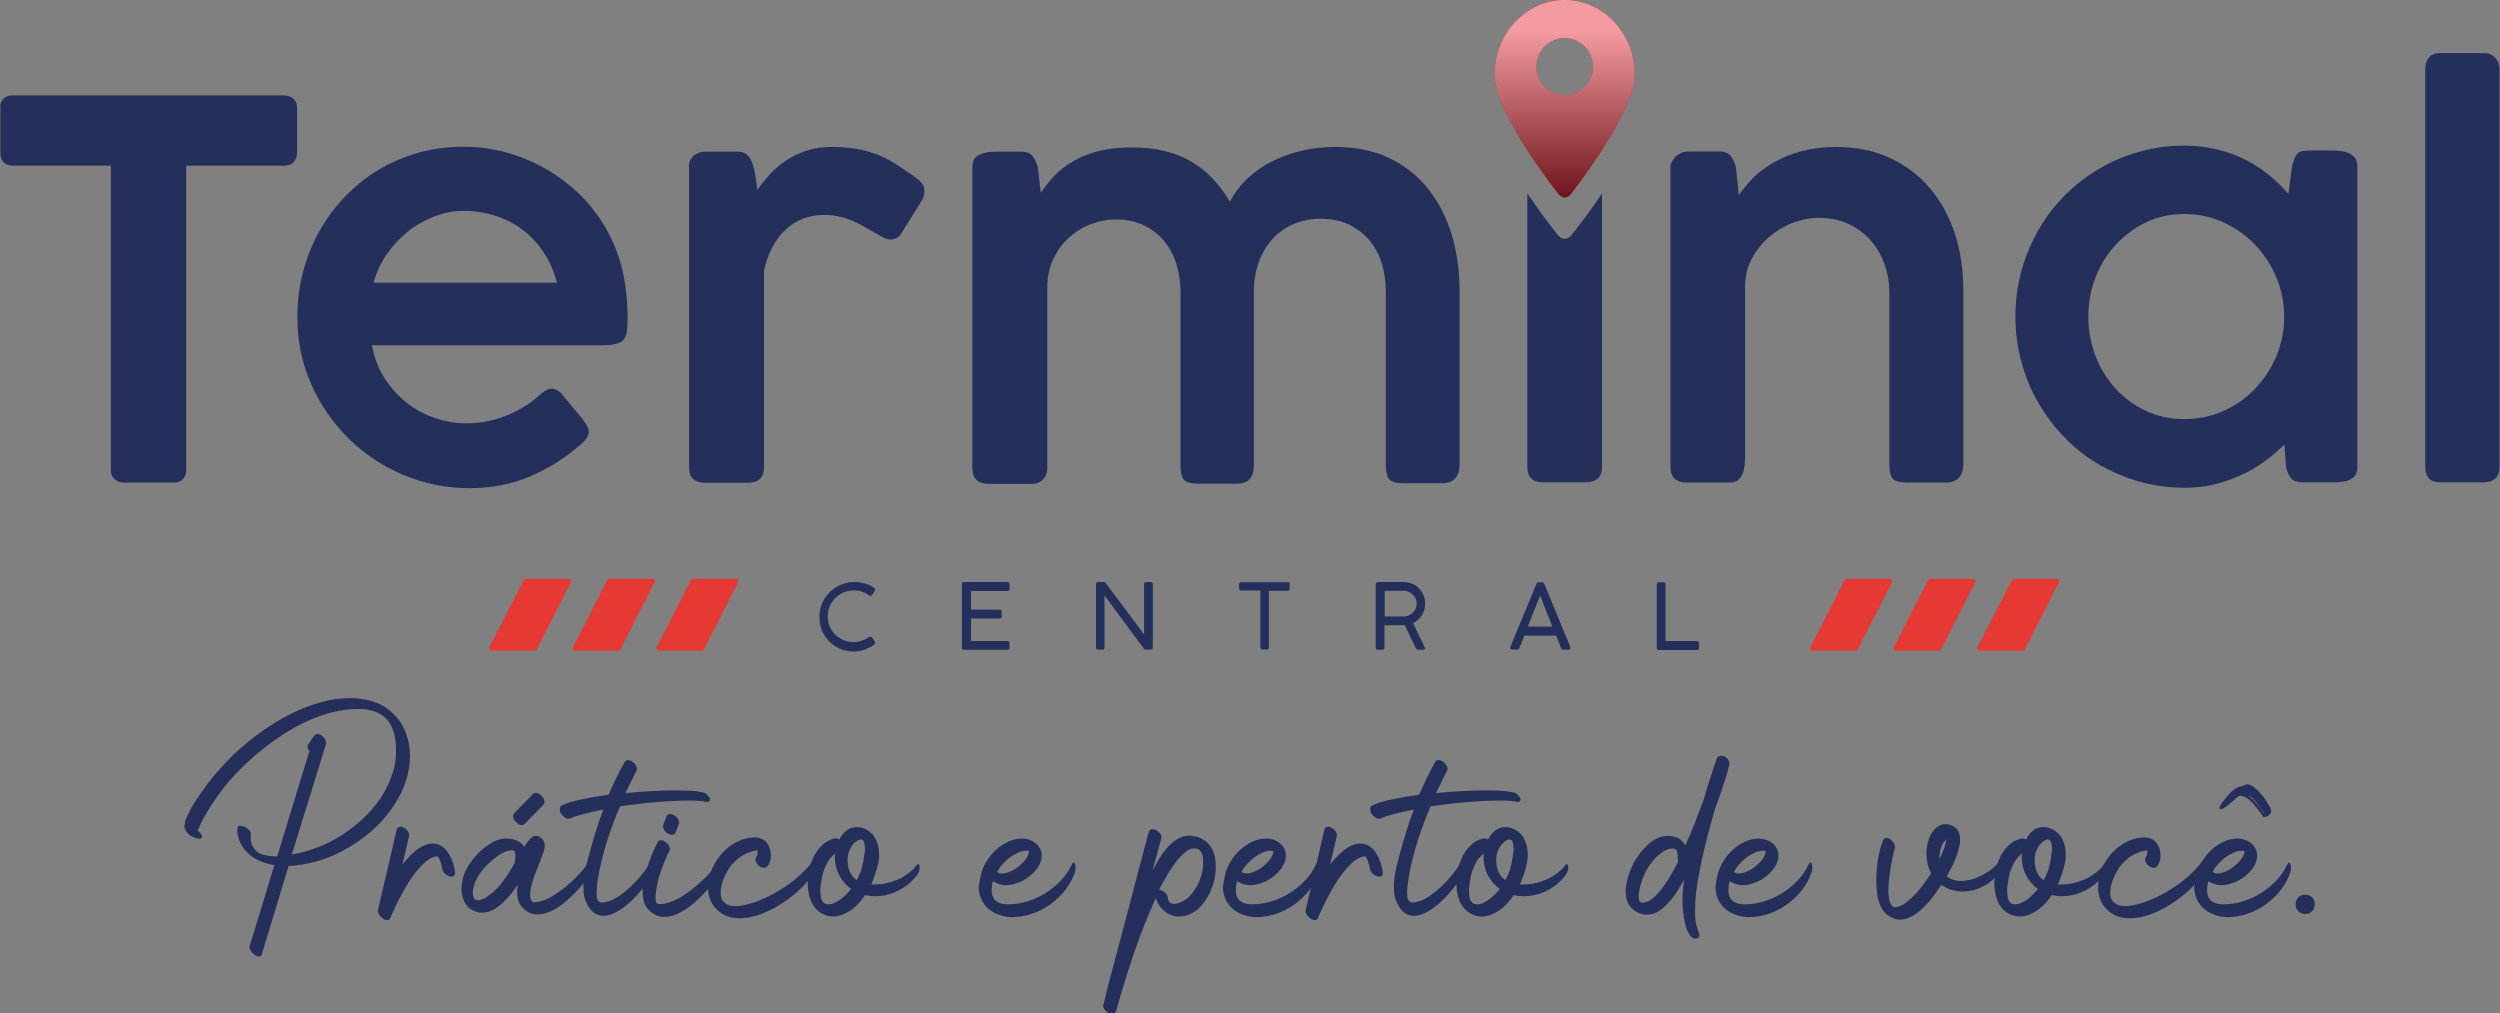 <svg width="190" height="77" viewBox="0 0 190 77" fill="none" xmlns="http://www.w3.org/2000/svg">
<rect x="0" y="0" width="190" height="77" fill="#808080" stroke="none"/>
<g clip-path="url(#clip0_1_124)">
<path d="M141.023 49.45H137.744C137.608 49.45 137.523 49.313 137.591 49.193L140.191 44.096C140.225 44.045 140.276 43.993 140.344 43.993H143.64C143.776 43.993 143.861 44.13 143.793 44.25L141.193 49.347C141.159 49.416 141.091 49.45 141.023 49.45Z" fill="#E63933"/>
<path d="M147.379 49.45H144.082C143.946 49.45 143.861 49.313 143.929 49.193L146.529 44.096C146.563 44.045 146.614 43.993 146.682 43.993H149.979C150.115 43.993 150.2 44.13 150.132 44.25L147.532 49.347C147.498 49.416 147.447 49.45 147.379 49.45Z" fill="#E63933"/>
<path d="M153.734 49.45H150.438C150.302 49.45 150.217 49.313 150.285 49.193L152.885 44.096C152.919 44.045 152.97 43.993 153.038 43.993H156.334C156.47 43.993 156.555 44.13 156.487 44.25L153.887 49.347C153.853 49.416 153.802 49.45 153.734 49.45Z" fill="#E63933"/>
<path d="M40.644 49.45H37.348C37.212 49.45 37.127 49.313 37.195 49.193L39.795 44.096C39.829 44.045 39.88 43.993 39.948 43.993H43.244C43.38 43.993 43.465 44.13 43.397 44.25L40.797 49.347C40.763 49.416 40.712 49.45 40.644 49.45Z" fill="#E63933"/>
<path d="M47 49.45H43.703C43.567 49.45 43.482 49.313 43.55 49.193L46.15 44.096C46.184 44.045 46.235 43.993 46.303 43.993H49.6C49.736 43.993 49.821 44.13 49.753 44.25L47.153 49.347C47.119 49.416 47.051 49.45 47 49.45Z" fill="#E63933"/>
<path d="M53.338 49.45H50.059C49.923 49.45 49.838 49.313 49.906 49.193L52.506 44.096C52.54 44.045 52.591 43.993 52.658 43.993H55.955C56.091 43.993 56.176 44.13 56.108 44.25L53.508 49.347C53.474 49.416 53.406 49.45 53.338 49.45Z" fill="#E63933"/>
<path d="M0.014 8.125C0.014 7.868 0.099 7.646 0.268 7.492C0.438 7.338 0.659 7.252 0.914 7.252H21.612C21.85 7.252 22.054 7.321 22.258 7.475C22.445 7.612 22.564 7.834 22.581 8.125V11.597C22.581 11.854 22.496 12.093 22.343 12.298C22.173 12.504 21.935 12.589 21.629 12.589H14.152V35.766C14.152 36.006 14.067 36.211 13.914 36.399C13.744 36.587 13.523 36.673 13.234 36.673H9.36C9.122 36.673 8.918 36.587 8.714 36.416C8.527 36.245 8.425 36.023 8.425 35.766V12.589H0.931C0.676 12.589 0.455 12.504 0.285 12.35C0.116 12.179 0.031 11.939 0.031 11.614V8.125H0.014Z" fill="#242F5B"/>
<path d="M43.992 33.902C42.837 34.894 41.579 35.663 40.203 36.245C38.826 36.809 37.331 37.1 35.682 37.1C33.915 37.1 32.233 36.758 30.652 36.091C29.072 35.424 27.678 34.5 26.489 33.32C25.299 32.14 24.348 30.771 23.651 29.198C22.954 27.624 22.598 25.914 22.598 24.101C22.598 22.92 22.733 21.791 23.022 20.697C23.311 19.602 23.719 18.576 24.246 17.618C24.773 16.66 25.418 15.788 26.183 14.984C26.948 14.18 27.797 13.496 28.732 12.931C29.667 12.367 30.686 11.922 31.774 11.614C32.861 11.306 34.034 11.152 35.24 11.152C36.243 11.152 37.229 11.272 38.197 11.511C39.166 11.751 40.084 12.11 40.967 12.555C41.834 13 42.65 13.547 43.414 14.197C44.179 14.83 44.842 15.565 45.419 16.369C46.201 17.481 46.779 18.678 47.153 19.961C47.527 21.244 47.697 22.664 47.697 24.22C47.697 24.597 47.679 24.922 47.646 25.178C47.612 25.435 47.527 25.64 47.408 25.794C47.272 25.948 47.085 26.068 46.813 26.136C46.558 26.204 46.184 26.239 45.708 26.239H28.273C28.443 27.197 28.766 28.035 29.242 28.77C29.718 29.506 30.296 30.122 30.941 30.635C31.604 31.148 32.318 31.524 33.082 31.781C33.864 32.037 34.629 32.174 35.41 32.174C36.005 32.174 36.566 32.123 37.11 32.003C37.654 31.883 38.163 31.729 38.639 31.524C39.115 31.319 39.54 31.096 39.948 30.84C40.355 30.583 40.695 30.31 41.001 30.036C41.001 30.019 41.001 30.019 41.018 30.019C41.171 29.882 41.324 29.762 41.477 29.677C41.613 29.591 41.766 29.54 41.936 29.54C42.055 29.54 42.191 29.574 42.344 29.66C42.497 29.745 42.65 29.865 42.785 30.053C43.142 30.481 43.448 30.857 43.686 31.148C43.941 31.439 44.145 31.678 44.298 31.883C44.451 32.089 44.57 32.26 44.638 32.397C44.706 32.55 44.74 32.687 44.74 32.824C44.74 33.149 44.485 33.525 43.992 33.902ZM35.258 16.027C34.476 16.027 33.728 16.164 32.997 16.455C32.267 16.746 31.587 17.122 30.975 17.618C30.363 18.114 29.837 18.678 29.378 19.346C28.919 20.013 28.596 20.714 28.392 21.484H42.327C42.123 20.68 41.8 19.944 41.375 19.277C40.95 18.61 40.44 18.029 39.829 17.549C39.217 17.071 38.537 16.694 37.755 16.438C36.974 16.164 36.141 16.027 35.258 16.027Z" fill="#242F5B"/>
<path d="M52.353 12.692C52.353 12.316 52.489 12.025 52.743 11.819C52.998 11.614 53.287 11.529 53.576 11.529H56.091C56.414 11.529 56.669 11.631 56.839 11.819C57.009 12.025 57.145 12.264 57.23 12.555C57.315 12.846 57.383 13.154 57.434 13.496C57.468 13.838 57.519 14.146 57.57 14.419C57.858 14.009 58.181 13.615 58.538 13.222C58.895 12.829 59.303 12.486 59.762 12.179C60.221 11.871 60.747 11.631 61.308 11.443C61.886 11.255 62.549 11.169 63.279 11.169C63.942 11.169 64.52 11.221 65.047 11.306C65.573 11.392 66.066 11.529 66.559 11.7C67.035 11.871 67.511 12.11 67.969 12.401C68.428 12.692 68.921 13.017 69.448 13.393C69.669 13.547 69.856 13.701 70.026 13.889C70.196 14.077 70.263 14.3 70.263 14.539C70.246 14.642 70.23 14.761 70.213 14.881C70.179 15.001 70.128 15.121 70.06 15.24L68.445 17.823C68.343 17.96 68.224 18.046 68.088 18.114C67.952 18.165 67.834 18.2 67.731 18.2C67.528 18.2 67.324 18.148 67.12 18.046C66.695 17.806 66.287 17.584 65.947 17.378C65.59 17.173 65.251 16.985 64.911 16.831C64.571 16.677 64.214 16.557 63.857 16.472C63.5 16.386 63.092 16.335 62.651 16.335C61.478 16.335 60.492 16.711 59.694 17.464C58.895 18.217 58.351 19.26 58.062 20.577V35.51C58.062 36.296 57.655 36.69 56.839 36.69H53.593C52.778 36.69 52.37 36.296 52.37 35.51V12.692H52.353Z" fill="#242F5B"/>
<path d="M74.41 11.768C74.75 11.597 75.158 11.529 75.667 11.529H77.656C78.029 11.529 78.318 11.648 78.505 11.905C78.692 12.162 78.811 12.435 78.879 12.743L79.1 14.659C79.406 14.214 79.746 13.769 80.137 13.359C80.528 12.948 81.003 12.572 81.547 12.264C82.091 11.939 82.72 11.683 83.45 11.494C84.181 11.306 85.031 11.204 85.999 11.204C86.917 11.204 87.75 11.289 88.497 11.477C89.245 11.648 89.925 11.922 90.519 12.264C91.114 12.623 91.675 13.051 92.151 13.564C92.644 14.077 93.069 14.659 93.476 15.326C93.799 14.71 94.224 14.129 94.751 13.615C95.295 13.102 95.906 12.658 96.603 12.298C97.3 11.939 98.082 11.648 98.914 11.46C99.747 11.255 100.631 11.169 101.531 11.169C103.078 11.169 104.437 11.46 105.61 12.025C106.782 12.589 107.768 13.376 108.549 14.368C109.331 15.36 109.926 16.506 110.334 17.84C110.724 19.157 110.928 20.577 110.928 22.082V35.287C110.928 35.766 110.809 36.125 110.589 36.365C110.368 36.604 110.045 36.724 109.62 36.724H106.646C106.119 36.724 105.762 36.621 105.593 36.433C105.423 36.228 105.321 35.886 105.321 35.39V22.099C105.321 21.398 105.219 20.714 105.032 20.064C104.828 19.397 104.522 18.815 104.114 18.319C103.706 17.806 103.179 17.396 102.568 17.088C101.939 16.78 101.208 16.626 100.342 16.626C99.628 16.626 98.948 16.763 98.336 17.019C97.725 17.276 97.181 17.652 96.739 18.131C96.297 18.61 95.94 19.192 95.686 19.876C95.431 20.56 95.295 21.313 95.295 22.134V35.339C95.295 36.296 94.87 36.758 94.02 36.758H91.012C90.486 36.758 90.146 36.656 89.976 36.467C89.806 36.262 89.721 35.92 89.721 35.424V22.151C89.721 21.466 89.619 20.799 89.432 20.149C89.245 19.5 88.939 18.918 88.548 18.405C88.141 17.892 87.631 17.481 87.002 17.156C86.373 16.831 85.626 16.677 84.759 16.677C84.147 16.677 83.552 16.797 82.941 17.019C82.329 17.242 81.785 17.584 81.292 18.011C80.799 18.439 80.392 18.986 80.086 19.619C79.763 20.252 79.61 20.971 79.593 21.774V35.612C79.593 35.954 79.474 36.228 79.253 36.45C79.032 36.673 78.743 36.775 78.403 36.775H75.158C74.733 36.775 74.41 36.673 74.206 36.467C74.002 36.262 73.9 35.971 73.9 35.578V12.692C73.9 12.23 74.07 11.922 74.41 11.768Z" fill="#242F5B"/>
<path d="M127.191 12.093C127.344 11.888 127.497 11.751 127.65 11.7C127.752 11.597 127.905 11.546 128.126 11.529C128.329 11.529 128.533 11.511 128.72 11.511H130.709C131.082 11.511 131.371 11.631 131.558 11.888C131.745 12.144 131.864 12.418 131.932 12.726L132.153 14.83C132.459 14.385 132.833 13.94 133.257 13.496C133.699 13.068 134.226 12.675 134.821 12.333C135.416 11.991 136.112 11.717 136.894 11.494C137.676 11.289 138.542 11.169 139.511 11.169C141.057 11.169 142.434 11.443 143.64 12.008C144.847 12.572 145.866 13.342 146.682 14.317C147.515 15.292 148.127 16.438 148.568 17.755C148.993 19.072 149.214 20.491 149.214 22.014V35.236C149.214 35.715 149.095 36.074 148.874 36.313C148.653 36.553 148.33 36.673 147.906 36.673H144.915C144.388 36.673 144.031 36.57 143.861 36.382C143.691 36.177 143.589 35.834 143.589 35.339V22.151C143.589 21.449 143.47 20.765 143.233 20.098C142.995 19.431 142.655 18.832 142.196 18.302C141.737 17.772 141.176 17.344 140.514 17.036C139.851 16.711 139.069 16.557 138.186 16.557C137.574 16.557 136.962 16.677 136.299 16.917C135.654 17.156 135.059 17.515 134.515 17.96C133.971 18.405 133.529 18.952 133.173 19.602C132.816 20.235 132.629 20.971 132.629 21.774V34.603C132.629 34.859 132.612 35.099 132.595 35.356C132.561 35.612 132.51 35.834 132.425 36.023C132.34 36.228 132.221 36.382 132.068 36.502C131.915 36.621 131.711 36.673 131.456 36.673H128.211C127.786 36.673 127.463 36.57 127.259 36.365C127.055 36.16 126.953 35.869 126.953 35.475V12.692C126.953 12.504 127.038 12.298 127.191 12.093Z" fill="#242F5B"/>
<path d="M179.173 35.492C179.173 35.732 179.122 35.92 179.02 36.074C178.918 36.228 178.799 36.348 178.629 36.433C178.476 36.519 178.289 36.587 178.086 36.604C177.882 36.638 177.661 36.656 177.44 36.656H174.976C174.551 36.656 174.262 36.536 174.092 36.313C173.922 36.091 173.803 35.8 173.735 35.458L173.616 33.782C173.157 34.244 172.648 34.671 172.087 35.082C171.526 35.492 170.931 35.834 170.286 36.125C169.64 36.416 168.96 36.656 168.246 36.827C167.533 36.998 166.785 37.066 166.02 37.066C164.848 37.066 163.709 36.912 162.605 36.604C161.517 36.296 160.481 35.852 159.529 35.304C158.577 34.74 157.694 34.073 156.929 33.269C156.147 32.482 155.485 31.593 154.924 30.635C154.363 29.677 153.938 28.633 153.632 27.521C153.326 26.41 153.173 25.264 153.173 24.049C153.173 22.852 153.326 21.689 153.632 20.577C153.938 19.465 154.38 18.439 154.924 17.464C155.485 16.506 156.147 15.634 156.929 14.847C157.711 14.06 158.577 13.393 159.529 12.829C160.481 12.264 161.517 11.836 162.605 11.529C163.692 11.221 164.831 11.067 166.02 11.067C166.853 11.067 167.652 11.152 168.416 11.34C169.181 11.511 169.895 11.768 170.558 12.093C171.22 12.418 171.832 12.812 172.393 13.256C172.954 13.718 173.463 14.214 173.922 14.744L174.194 12.623C174.262 12.384 174.33 12.196 174.381 12.042C174.432 11.888 174.517 11.768 174.602 11.682C174.687 11.597 174.789 11.529 174.925 11.494C175.061 11.46 175.214 11.443 175.418 11.443H177.389C177.593 11.443 177.814 11.46 178.018 11.494C178.221 11.529 178.425 11.597 178.595 11.682C178.765 11.768 178.901 11.888 179.003 12.042C179.105 12.196 179.156 12.384 179.156 12.606V35.492H179.173ZM158.713 24.066C158.713 25.127 158.9 26.119 159.257 27.06C159.631 28 160.141 28.839 160.786 29.54C161.449 30.258 162.214 30.823 163.097 31.233C163.981 31.644 164.95 31.849 166.003 31.849C167.074 31.849 168.06 31.644 168.977 31.233C169.895 30.823 170.71 30.258 171.39 29.54C172.07 28.822 172.614 28 173.005 27.06C173.395 26.119 173.599 25.11 173.599 24.066C173.599 23.023 173.395 22.031 173.005 21.09C172.614 20.149 172.07 19.311 171.39 18.61C170.71 17.892 169.912 17.327 168.977 16.899C168.06 16.472 167.057 16.267 166.003 16.267C164.95 16.267 163.981 16.472 163.097 16.899C162.214 17.327 161.449 17.892 160.786 18.61C160.124 19.328 159.614 20.149 159.257 21.09C158.9 22.031 158.713 23.023 158.713 24.066Z" fill="#242F5B"/>
<path d="M184.322 5.234C184.322 4.892 184.407 4.601 184.594 4.379C184.781 4.156 185.053 4.037 185.444 4.037H188.893C189.148 4.037 189.403 4.156 189.624 4.379C189.845 4.601 189.964 4.892 189.964 5.234V35.475C189.964 35.869 189.862 36.177 189.641 36.365C189.42 36.57 189.131 36.656 188.757 36.656H185.495C185.07 36.656 184.781 36.553 184.594 36.365C184.424 36.16 184.322 35.869 184.322 35.475V5.234Z" fill="#242F5B"/>
<path d="M119.408 17.892C119.136 18.234 118.694 18.234 118.422 17.892C117.879 17.224 116.978 16.044 116.077 14.693V35.475C116.077 36.262 116.468 36.656 117.25 36.656H120.512C121.345 36.656 121.753 36.262 121.753 35.475V14.71C120.852 16.044 119.952 17.224 119.408 17.892Z" fill="#242F5B"/>
<path fill-rule="evenodd" clip-rule="evenodd" d="M118.915 0C115.975 0 113.596 2.549 113.596 5.679C113.596 8.245 117.148 13.085 118.456 14.761C118.711 15.086 119.136 15.086 119.374 14.761C120.665 13.085 124.234 8.245 124.234 5.679C124.234 2.549 121.855 0 118.915 0ZM118.915 7.235C117.726 7.235 116.757 6.26 116.757 5.063C116.757 3.866 117.726 2.891 118.915 2.891C120.105 2.891 121.073 3.866 121.073 5.063C121.073 6.26 120.105 7.235 118.915 7.235Z" fill="#E20613"/>
<g opacity="0.6">
<path fill-rule="evenodd" clip-rule="evenodd" d="M118.915 0C115.975 0 113.596 2.549 113.596 5.679C113.596 8.245 117.148 13.085 118.456 14.761C118.711 15.086 119.136 15.086 119.374 14.761C120.665 13.085 124.234 8.245 124.234 5.679C124.234 2.549 121.855 0 118.915 0ZM118.915 7.235C117.726 7.235 116.757 6.26 116.757 5.063C116.757 3.866 117.726 2.891 118.915 2.891C120.105 2.891 121.073 3.866 121.073 5.063C121.073 6.26 120.105 7.235 118.915 7.235Z" fill="url(#paint0_linear_1_124)"/>
</g>
<path d="M66.423 44.678C66.44 44.695 66.474 44.712 66.491 44.746C66.508 44.763 66.508 44.797 66.508 44.815C66.508 44.849 66.491 44.883 66.474 44.9L66.287 45.208C66.253 45.259 66.202 45.293 66.168 45.293C66.151 45.293 66.134 45.293 66.117 45.276C66.1 45.276 66.083 45.259 66.049 45.242C65.879 45.122 65.709 45.037 65.522 44.968C65.335 44.9 65.149 44.866 64.945 44.866C64.656 44.866 64.384 44.917 64.129 45.02C63.874 45.122 63.67 45.276 63.483 45.447C63.296 45.636 63.16 45.841 63.058 46.08C62.956 46.32 62.906 46.576 62.906 46.833C62.906 47.106 62.956 47.38 63.058 47.62C63.16 47.859 63.313 48.064 63.483 48.235C63.653 48.407 63.874 48.543 64.095 48.646C64.333 48.749 64.571 48.8 64.843 48.8C64.945 48.8 65.03 48.8 65.132 48.783C65.234 48.766 65.319 48.749 65.421 48.714C65.522 48.68 65.624 48.646 65.726 48.595C65.828 48.543 65.947 48.475 66.066 48.407C66.117 48.389 66.151 48.372 66.168 48.372C66.202 48.372 66.253 48.407 66.287 48.458L66.491 48.783C66.508 48.817 66.508 48.834 66.508 48.868C66.508 48.92 66.474 48.971 66.423 49.005C66.202 49.159 65.964 49.279 65.709 49.381C65.454 49.467 65.166 49.518 64.877 49.518C64.639 49.518 64.401 49.484 64.18 49.433C63.959 49.364 63.755 49.279 63.551 49.159C63.364 49.039 63.177 48.903 63.024 48.749C62.871 48.595 62.736 48.407 62.617 48.218C62.498 48.03 62.413 47.808 62.362 47.585C62.294 47.363 62.277 47.124 62.277 46.884C62.277 46.645 62.311 46.405 62.362 46.183C62.43 45.961 62.515 45.755 62.634 45.55C62.752 45.362 62.889 45.174 63.041 45.02C63.194 44.866 63.381 44.729 63.568 44.609C63.755 44.489 63.976 44.404 64.197 44.336C64.418 44.267 64.656 44.233 64.894 44.233C65.183 44.233 65.454 44.267 65.709 44.353C65.947 44.387 66.185 44.507 66.423 44.678Z" fill="#242F5B"/>
<path d="M76.568 44.233C76.67 44.233 76.721 44.284 76.721 44.404V44.746C76.721 44.797 76.704 44.832 76.687 44.866C76.653 44.9 76.619 44.917 76.568 44.917H73.798V46.337H75.973C76.007 46.337 76.058 46.354 76.075 46.371C76.109 46.388 76.126 46.439 76.126 46.491V46.85C76.126 46.884 76.109 46.935 76.092 46.953C76.075 46.987 76.024 47.004 75.973 47.004H73.798V48.714H76.568C76.67 48.714 76.721 48.766 76.721 48.868V49.227C76.721 49.33 76.67 49.382 76.568 49.382H73.254C73.152 49.382 73.101 49.33 73.101 49.227V44.387C73.101 44.284 73.152 44.233 73.254 44.233H76.568Z" fill="#242F5B"/>
<path d="M87.087 49.382C87.036 49.382 86.985 49.364 86.951 49.313L83.943 45.259V49.227C83.943 49.33 83.892 49.382 83.79 49.382H83.45C83.348 49.382 83.297 49.33 83.297 49.227V44.404C83.297 44.353 83.314 44.318 83.331 44.284C83.365 44.25 83.399 44.233 83.433 44.233H83.892C83.943 44.233 83.994 44.25 84.028 44.301L86.951 48.218V44.353C86.968 44.267 87.019 44.233 87.104 44.233H87.444C87.478 44.233 87.529 44.25 87.563 44.267C87.597 44.301 87.614 44.336 87.614 44.37V49.21C87.614 49.313 87.563 49.364 87.444 49.364H87.087V49.382Z" fill="#242F5B"/>
<path d="M97.844 44.233C97.877 44.233 97.928 44.25 97.963 44.267C97.996 44.284 98.013 44.336 98.013 44.387V44.729C98.013 44.78 97.996 44.815 97.98 44.849C97.963 44.883 97.912 44.9 97.861 44.9H96.433V49.21C96.433 49.245 96.416 49.296 96.399 49.313C96.365 49.347 96.331 49.364 96.28 49.364H95.94C95.906 49.364 95.855 49.347 95.838 49.313C95.804 49.279 95.787 49.245 95.787 49.193V44.883H94.343C94.292 44.883 94.258 44.866 94.224 44.849C94.19 44.815 94.173 44.78 94.173 44.729V44.387C94.173 44.336 94.19 44.301 94.224 44.284C94.258 44.25 94.292 44.25 94.343 44.25H97.844V44.233Z" fill="#242F5B"/>
<path d="M104.556 44.404C104.556 44.301 104.607 44.233 104.709 44.233H106.697C106.918 44.233 107.139 44.284 107.343 44.37C107.547 44.455 107.717 44.575 107.853 44.729C108.006 44.883 108.107 45.054 108.192 45.259C108.277 45.465 108.311 45.67 108.311 45.892C108.311 46.046 108.294 46.217 108.243 46.354C108.192 46.508 108.141 46.645 108.057 46.764C107.972 46.884 107.887 47.004 107.768 47.106C107.649 47.209 107.53 47.295 107.394 47.363L108.294 49.227V49.279C108.294 49.347 108.243 49.382 108.175 49.382H107.768C107.7 49.382 107.649 49.347 107.598 49.262L106.765 47.517C106.748 47.517 106.731 47.517 106.697 47.517C106.663 47.517 106.646 47.517 106.612 47.517C106.578 47.517 106.527 47.517 106.459 47.517C106.391 47.517 106.306 47.517 106.204 47.517C106.102 47.517 105.966 47.517 105.796 47.517C105.643 47.517 105.44 47.517 105.219 47.517V49.227C105.219 49.33 105.168 49.382 105.066 49.382H104.709C104.607 49.382 104.556 49.33 104.556 49.227V44.404ZM107.666 45.875C107.666 45.755 107.649 45.618 107.598 45.516C107.547 45.396 107.479 45.293 107.394 45.208C107.309 45.122 107.207 45.054 107.088 44.986C106.969 44.934 106.85 44.9 106.697 44.9H105.236V46.85H106.714C106.85 46.85 106.969 46.816 107.088 46.764C107.207 46.713 107.309 46.645 107.394 46.542C107.479 46.439 107.547 46.354 107.598 46.234C107.632 46.132 107.666 46.012 107.666 45.875Z" fill="#242F5B"/>
<path d="M115.482 49.245C115.465 49.279 115.448 49.313 115.415 49.33C115.381 49.347 115.347 49.364 115.296 49.364H114.939C114.837 49.364 114.786 49.33 114.786 49.245C114.786 49.227 114.786 49.21 114.786 49.21C114.786 49.193 114.786 49.193 114.786 49.176C114.786 49.159 114.786 49.159 114.786 49.159L116.774 44.37C116.774 44.353 116.791 44.353 116.791 44.336C116.791 44.318 116.808 44.301 116.825 44.301C116.842 44.284 116.859 44.284 116.876 44.267C116.893 44.25 116.927 44.25 116.961 44.25H117.182C117.216 44.25 117.25 44.25 117.267 44.267C117.284 44.284 117.301 44.284 117.318 44.301C117.335 44.318 117.335 44.336 117.352 44.336C117.352 44.353 117.369 44.37 117.369 44.37L119.34 49.159C119.34 49.176 119.34 49.176 119.34 49.193C119.34 49.21 119.34 49.21 119.34 49.227C119.34 49.245 119.34 49.245 119.34 49.262C119.34 49.347 119.289 49.381 119.187 49.381H118.83C118.779 49.381 118.745 49.364 118.711 49.347C118.677 49.33 118.66 49.296 118.643 49.262L118.269 48.304H115.856C115.771 48.509 115.703 48.697 115.635 48.868C115.55 49.022 115.499 49.159 115.482 49.245ZM116.111 47.62H117.98L117.046 45.259L116.111 47.62Z" fill="#242F5B"/>
<path d="M128.975 48.714C129.009 48.714 129.06 48.731 129.077 48.766C129.111 48.8 129.128 48.834 129.128 48.885V49.245C129.128 49.279 129.111 49.33 129.094 49.347C129.06 49.381 129.026 49.398 128.992 49.398H126.069C125.967 49.398 125.916 49.347 125.916 49.245V44.404C125.916 44.37 125.933 44.318 125.95 44.301C125.984 44.267 126.018 44.25 126.069 44.25H126.426C126.477 44.25 126.511 44.267 126.528 44.284C126.562 44.301 126.579 44.353 126.579 44.404V48.714H128.975Z" fill="#242F5B"/>
<path d="M14.135 62.244C14.322 61.782 14.56 61.321 14.849 60.893C15.137 60.448 15.426 60.038 15.732 59.627C16.106 59.114 16.548 58.601 17.041 58.071C17.534 57.557 18.06 57.044 18.638 56.565C19.216 56.069 19.828 55.625 20.473 55.197C21.119 54.769 21.782 54.393 22.462 54.085C23.141 53.76 23.821 53.521 24.518 53.333C25.215 53.145 25.911 53.059 26.591 53.059C26.761 53.059 26.931 53.059 27.101 53.076C27.271 53.093 27.441 53.11 27.611 53.145C28.29 53.247 28.868 53.469 29.361 53.812C29.837 54.154 30.227 54.547 30.516 55.026C30.805 55.505 30.992 56.035 31.094 56.617C31.179 57.198 31.179 57.797 31.077 58.396C30.975 59.046 30.771 59.678 30.465 60.294C30.16 60.91 29.786 61.474 29.344 62.022C28.902 62.569 28.392 63.048 27.814 63.51C27.237 63.955 26.642 64.348 25.996 64.69C25.351 65.032 24.688 65.289 24.008 65.477C23.311 65.665 22.632 65.785 21.935 65.819C21.595 66.948 21.255 68.06 20.915 69.172C20.575 70.284 20.235 71.395 19.896 72.524C19.862 72.644 19.794 72.695 19.675 72.695C19.607 72.695 19.522 72.661 19.42 72.61C19.318 72.558 19.25 72.49 19.165 72.404C19.097 72.319 19.029 72.233 18.995 72.148C18.961 72.062 18.944 71.96 18.978 71.874C19.08 71.532 19.182 71.207 19.284 70.882C19.386 70.557 19.488 70.215 19.59 69.89C19.811 69.206 20.015 68.505 20.218 67.82C20.422 67.136 20.643 66.452 20.847 65.751C20.507 65.699 20.168 65.597 19.845 65.477C19.522 65.34 19.216 65.169 18.961 64.947C18.672 64.69 18.434 64.399 18.264 64.04C18.094 63.681 18.009 63.305 18.043 62.928C18.043 62.826 18.128 62.757 18.247 62.757C18.332 62.757 18.417 62.775 18.519 62.809C18.621 62.843 18.706 62.894 18.791 62.963C18.876 63.014 18.944 63.082 18.995 63.168C19.046 63.236 19.08 63.322 19.063 63.39C19.029 63.715 19.063 63.972 19.148 64.194C19.233 64.416 19.369 64.588 19.539 64.724C19.709 64.861 19.913 64.947 20.168 64.998C20.405 65.049 20.677 65.084 20.966 65.084H21.068C21.476 63.732 21.884 62.398 22.292 61.081C22.7 59.747 23.107 58.413 23.515 57.079C23.447 56.993 23.396 56.907 23.379 56.822C23.362 56.736 23.379 56.651 23.43 56.565C23.498 56.463 23.566 56.36 23.634 56.258C23.702 56.155 23.787 56.052 23.855 55.95C23.94 55.847 24.042 55.779 24.144 55.779C24.229 55.779 24.314 55.813 24.399 55.864C24.484 55.915 24.552 55.984 24.62 56.069C24.688 56.155 24.739 56.24 24.756 56.326C24.79 56.411 24.79 56.514 24.756 56.6C24.654 56.925 24.552 57.25 24.45 57.592C24.348 57.917 24.246 58.259 24.144 58.584C23.821 59.644 23.498 60.705 23.158 61.765C22.835 62.826 22.513 63.886 22.173 64.947C22.462 64.895 22.75 64.827 23.022 64.759C23.294 64.69 23.566 64.605 23.804 64.519C24.042 64.434 24.28 64.348 24.484 64.263C24.688 64.177 24.858 64.091 24.994 64.023C25.69 63.681 26.353 63.253 26.982 62.74C27.611 62.244 28.154 61.68 28.63 61.064C29.106 60.448 29.463 59.781 29.735 59.063C30.007 58.344 30.126 57.592 30.092 56.822C30.092 56.36 30.024 55.95 29.905 55.59C29.786 55.231 29.616 54.923 29.395 54.667C29.157 54.41 28.868 54.222 28.511 54.085C28.154 53.948 27.73 53.88 27.22 53.88C26.591 53.88 25.945 53.965 25.317 54.12C24.671 54.273 24.042 54.496 23.43 54.769C22.802 55.043 22.19 55.385 21.612 55.761C21.017 56.138 20.456 56.548 19.913 56.976C19.369 57.404 18.876 57.848 18.4 58.327C17.924 58.789 17.5 59.251 17.126 59.713C16.412 60.619 15.783 61.56 15.274 62.552C15.239 62.62 15.206 62.706 15.171 62.809C15.137 62.911 15.104 62.98 15.053 63.031C15.036 63.048 15.019 63.065 15.002 63.099C15.07 63.151 15.137 63.219 15.206 63.288C15.274 63.356 15.307 63.424 15.341 63.493C15.358 63.561 15.358 63.613 15.341 63.664C15.325 63.715 15.257 63.732 15.171 63.732C15.155 63.732 15.121 63.732 15.087 63.732C15.053 63.732 15.019 63.715 14.985 63.715C14.815 63.681 14.662 63.613 14.509 63.527C14.373 63.442 14.254 63.339 14.169 63.202C14.084 63.082 14.033 62.946 14.016 62.792C14.05 62.552 14.067 62.398 14.135 62.244ZM14.798 62.911L14.781 62.894C14.781 62.894 14.781 62.911 14.798 62.911Z" fill="#242F5B"/>
<path d="M28.715 69.206C28.953 68.18 29.191 67.153 29.429 66.144C29.667 65.135 29.905 64.109 30.142 63.082C30.16 62.997 30.194 62.928 30.244 62.894C30.296 62.86 30.363 62.826 30.431 62.826C30.499 62.826 30.584 62.843 30.669 62.894C30.754 62.928 30.839 62.997 30.907 63.065C30.975 63.134 31.026 63.219 31.06 63.288C31.094 63.373 31.111 63.441 31.094 63.527C31.009 63.903 30.924 64.263 30.839 64.622C30.754 64.981 30.669 65.34 30.584 65.716C30.703 65.545 30.856 65.374 31.026 65.186C31.196 64.998 31.383 64.827 31.587 64.656C31.791 64.485 31.995 64.365 32.216 64.263C32.437 64.16 32.657 64.109 32.879 64.109C33.15 64.109 33.388 64.177 33.592 64.331C33.796 64.468 33.966 64.656 34.102 64.878C34.238 65.101 34.34 65.323 34.425 65.58C34.51 65.836 34.561 66.059 34.578 66.264C34.595 66.401 34.578 66.486 34.527 66.537C34.476 66.589 34.408 66.623 34.323 66.623C34.255 66.623 34.187 66.606 34.102 66.572C34.017 66.537 33.949 66.503 33.881 66.452C33.813 66.401 33.745 66.332 33.711 66.264C33.66 66.195 33.626 66.127 33.609 66.058C33.609 66.007 33.592 65.939 33.558 65.819C33.541 65.716 33.507 65.597 33.473 65.494C33.439 65.391 33.405 65.289 33.354 65.203C33.303 65.118 33.252 65.084 33.184 65.084C33.15 65.084 33.116 65.084 33.065 65.101C33.014 65.118 32.963 65.135 32.895 65.152C32.675 65.237 32.454 65.391 32.233 65.597C32.012 65.802 31.791 66.041 31.57 66.315C31.349 66.589 31.162 66.88 30.958 67.205C30.771 67.53 30.584 67.837 30.431 68.145C30.262 68.453 30.126 68.744 29.99 69.035C29.854 69.308 29.752 69.548 29.667 69.753C29.65 69.822 29.616 69.856 29.565 69.89C29.514 69.924 29.48 69.924 29.429 69.924C29.344 69.924 29.259 69.907 29.174 69.856C29.089 69.805 29.004 69.753 28.936 69.668C28.868 69.599 28.8 69.514 28.766 69.428C28.715 69.343 28.698 69.274 28.715 69.206Z" fill="#242F5B"/>
<path d="M35.41 66.127C35.546 65.87 35.699 65.631 35.903 65.357C36.107 65.101 36.311 64.861 36.566 64.639C36.804 64.416 37.076 64.228 37.348 64.057C37.636 63.886 37.925 63.784 38.231 63.749C38.282 63.732 38.333 63.732 38.384 63.732C38.435 63.732 38.486 63.732 38.537 63.732C38.775 63.732 39.013 63.784 39.251 63.869C39.472 63.972 39.676 64.109 39.812 64.314L39.829 64.331L39.846 64.348C39.863 64.314 39.897 64.28 39.914 64.246C39.931 64.211 39.965 64.177 39.982 64.143C40.084 63.989 40.185 63.852 40.322 63.732C40.44 63.596 40.593 63.527 40.746 63.527C40.899 63.527 41.035 63.596 41.188 63.749C41.29 63.835 41.341 63.938 41.375 64.057C41.392 64.177 41.409 64.28 41.392 64.399C41.375 64.519 41.341 64.622 41.307 64.742C41.273 64.861 41.222 64.964 41.188 65.084C41.12 65.289 41.018 65.528 40.916 65.785C40.814 66.041 40.712 66.298 40.61 66.572C40.508 66.845 40.44 67.102 40.372 67.376C40.304 67.632 40.288 67.872 40.288 68.111C40.288 68.231 40.322 68.351 40.372 68.436C40.423 68.522 40.491 68.573 40.593 68.573C40.916 68.573 41.273 68.47 41.664 68.282C42.055 68.094 42.412 67.838 42.785 67.564C43.142 67.273 43.482 66.982 43.805 66.657C44.111 66.332 44.366 66.041 44.553 65.802C44.621 65.699 44.706 65.648 44.791 65.648C44.893 65.648 44.978 65.699 45.029 65.819C45.08 65.939 45.08 66.059 44.995 66.195C44.893 66.367 44.757 66.572 44.587 66.811C44.417 67.051 44.23 67.29 44.009 67.53C43.788 67.769 43.55 68.008 43.295 68.248C43.04 68.487 42.785 68.693 42.514 68.881C42.242 69.069 41.97 69.223 41.681 69.326C41.392 69.445 41.12 69.497 40.865 69.497C40.491 69.497 40.151 69.377 39.863 69.12C39.591 68.881 39.404 68.607 39.353 68.282C39.285 67.957 39.285 67.598 39.353 67.222C39.217 67.427 39.047 67.666 38.86 67.906C38.673 68.145 38.452 68.385 38.231 68.59C37.993 68.812 37.755 68.984 37.501 69.137C37.246 69.274 36.974 69.36 36.702 69.36C36.668 69.36 36.617 69.36 36.566 69.36C36.515 69.36 36.481 69.36 36.43 69.343C36.039 69.274 35.733 69.12 35.529 68.881C35.325 68.641 35.19 68.368 35.121 68.043C35.054 67.735 35.054 67.393 35.121 67.051C35.172 66.692 35.275 66.384 35.41 66.127ZM36.464 68.402C36.549 68.385 36.634 68.351 36.736 68.316C36.821 68.282 36.906 68.231 36.974 68.18C37.212 68.026 37.433 67.855 37.636 67.649C37.84 67.461 38.027 67.239 38.197 67.016C38.367 66.794 38.537 66.555 38.69 66.298C38.843 66.059 38.996 65.802 39.132 65.545V65.46C39.132 65.409 39.149 65.357 39.149 65.272C39.149 65.186 39.166 65.101 39.166 65.032C39.166 64.964 39.166 64.878 39.149 64.81C39.132 64.742 39.115 64.69 39.064 64.656C39.03 64.639 38.979 64.622 38.911 64.622C38.724 64.622 38.537 64.673 38.333 64.759C38.129 64.844 37.942 64.964 37.755 65.101C37.569 65.238 37.399 65.374 37.229 65.528C37.076 65.682 36.94 65.819 36.821 65.939C36.6 66.195 36.396 66.469 36.226 66.794C36.056 67.119 35.954 67.444 35.937 67.786C35.937 67.94 35.954 68.077 35.988 68.214C36.039 68.351 36.158 68.419 36.345 68.419H36.464V68.402ZM40.508 60.346C40.559 60.277 40.644 60.26 40.729 60.26C40.814 60.26 40.916 60.294 41.018 60.363C41.12 60.431 41.205 60.517 41.256 60.602C41.324 60.688 41.358 60.79 41.375 60.893C41.392 60.996 41.358 61.081 41.29 61.167C41.052 61.423 40.814 61.663 40.576 61.902C40.339 62.142 40.101 62.381 39.863 62.62C39.812 62.689 39.727 62.706 39.642 62.706C39.54 62.706 39.438 62.672 39.353 62.603C39.251 62.535 39.183 62.45 39.115 62.364C39.047 62.278 39.013 62.176 38.996 62.073C38.979 61.971 39.013 61.885 39.081 61.817C39.319 61.56 39.557 61.321 39.795 61.081C40.033 60.842 40.27 60.602 40.508 60.346Z" fill="#242F5B"/>
<path d="M42.718 61.201C43.057 61.03 43.55 60.893 44.179 60.756C44.808 60.619 45.504 60.499 46.252 60.397C46.439 59.986 46.626 59.559 46.83 59.148C47.034 58.738 47.238 58.327 47.459 57.934C47.51 57.831 47.612 57.763 47.731 57.763C47.816 57.763 47.917 57.797 48.002 57.848C48.087 57.9 48.172 57.968 48.24 58.053C48.308 58.139 48.359 58.225 48.393 58.31C48.427 58.396 48.41 58.498 48.376 58.584C48.223 58.858 48.087 59.131 47.952 59.422C47.816 59.713 47.68 59.986 47.527 60.277C48.206 60.209 48.869 60.157 49.532 60.123C50.195 60.089 50.806 60.072 51.367 60.072C51.809 60.072 52.2 60.089 52.557 60.106C52.913 60.123 53.185 60.175 53.406 60.226C53.525 60.243 53.627 60.294 53.712 60.38C53.797 60.465 53.865 60.551 53.916 60.619C53.967 60.705 53.967 60.773 53.95 60.842C53.933 60.91 53.865 60.944 53.746 60.944C53.712 60.944 53.661 60.944 53.576 60.927C53.287 60.859 52.862 60.842 52.302 60.842C51.962 60.842 51.588 60.859 51.18 60.876C50.772 60.893 50.331 60.927 49.889 60.961C49.43 60.996 48.971 61.047 48.512 61.098C48.036 61.15 47.578 61.218 47.119 61.286C46.779 62.073 46.49 62.86 46.218 63.664C45.963 64.468 45.742 65.272 45.572 66.076C45.504 66.401 45.453 66.743 45.403 67.085C45.352 67.427 45.334 67.769 45.352 68.111C45.386 68.436 45.521 68.59 45.759 68.59C45.827 68.59 45.912 68.573 46.014 68.556C46.32 68.504 46.626 68.368 46.949 68.162C47.272 67.957 47.578 67.718 47.867 67.444C48.155 67.17 48.427 66.897 48.665 66.606C48.903 66.315 49.107 66.059 49.26 65.819C49.345 65.699 49.413 65.648 49.498 65.648C49.583 65.648 49.651 65.734 49.685 65.888C49.719 66.041 49.702 66.195 49.617 66.366C49.549 66.52 49.43 66.709 49.277 66.931C49.124 67.153 48.954 67.376 48.767 67.615C48.58 67.855 48.359 68.094 48.121 68.334C47.883 68.573 47.646 68.778 47.391 68.966C47.136 69.154 46.881 69.308 46.609 69.428C46.354 69.548 46.099 69.599 45.861 69.599C45.606 69.599 45.368 69.531 45.148 69.377C44.927 69.223 44.74 68.966 44.57 68.607C44.434 68.334 44.366 68.026 44.349 67.701C44.332 67.376 44.332 67.051 44.383 66.709C44.417 66.366 44.485 66.041 44.57 65.716C44.655 65.391 44.74 65.084 44.808 64.81C44.961 64.263 45.114 63.715 45.283 63.168C45.453 62.62 45.64 62.073 45.861 61.526C45.318 61.628 44.825 61.731 44.383 61.851C43.941 61.971 43.601 62.073 43.363 62.193C43.312 62.21 43.261 62.227 43.21 62.227C43.108 62.227 42.989 62.193 42.888 62.107C42.785 62.022 42.701 61.936 42.633 61.834C42.565 61.731 42.548 61.628 42.548 61.509C42.531 61.338 42.599 61.252 42.718 61.201Z" fill="#242F5B"/>
<path d="M49.974 64.023C50.025 63.92 50.11 63.852 50.228 63.852C50.313 63.852 50.416 63.886 50.5 63.938C50.585 63.989 50.67 64.057 50.738 64.143C50.806 64.228 50.857 64.314 50.891 64.399C50.925 64.485 50.925 64.588 50.874 64.673C50.636 65.135 50.432 65.631 50.245 66.144C50.059 66.657 49.94 67.17 49.872 67.683C49.872 67.735 49.855 67.803 49.838 67.889C49.821 67.974 49.821 68.077 49.821 68.18C49.821 68.282 49.821 68.385 49.838 68.47C49.855 68.556 49.889 68.624 49.923 68.659C49.957 68.693 50.042 68.71 50.144 68.71C50.517 68.71 50.908 68.607 51.316 68.402C51.741 68.197 52.149 67.94 52.54 67.632C52.93 67.324 53.304 66.999 53.644 66.657C53.984 66.315 54.256 66.007 54.477 65.734C54.545 65.648 54.596 65.614 54.647 65.614C54.681 65.614 54.715 65.631 54.732 65.682C54.749 65.734 54.766 65.785 54.766 65.853C54.766 65.922 54.766 66.007 54.749 66.093C54.732 66.178 54.698 66.264 54.664 66.332C54.579 66.503 54.443 66.726 54.273 66.948C54.103 67.188 53.916 67.427 53.695 67.683C53.474 67.94 53.236 68.18 52.981 68.419C52.727 68.659 52.455 68.881 52.183 69.052C51.911 69.24 51.622 69.394 51.333 69.514C51.044 69.633 50.772 69.685 50.5 69.685C50.279 69.685 50.093 69.651 49.889 69.565C49.702 69.48 49.515 69.36 49.345 69.189C49.141 69.001 49.005 68.778 48.937 68.522C48.869 68.265 48.835 68.026 48.835 67.752C48.835 67.495 48.869 67.222 48.92 66.965C48.971 66.709 49.039 66.452 49.107 66.213C49.226 65.836 49.345 65.477 49.481 65.101C49.617 64.724 49.804 64.382 49.974 64.023ZM50.67 62.022C50.687 61.953 50.721 61.919 50.772 61.902C50.823 61.885 50.857 61.868 50.908 61.868C50.976 61.868 51.044 61.885 51.112 61.902C51.18 61.919 51.248 61.953 51.282 61.988C51.401 62.073 51.486 62.159 51.554 62.295C51.622 62.415 51.622 62.552 51.571 62.672C51.537 62.775 51.486 62.877 51.452 62.98C51.418 63.082 51.384 63.185 51.333 63.288C51.316 63.356 51.282 63.39 51.231 63.407C51.18 63.425 51.146 63.442 51.095 63.442C51.027 63.442 50.942 63.425 50.874 63.407C50.806 63.39 50.738 63.356 50.704 63.322C50.602 63.253 50.517 63.151 50.449 63.031C50.382 62.911 50.382 62.775 50.416 62.655C50.449 62.552 50.5 62.45 50.534 62.347C50.585 62.227 50.636 62.124 50.67 62.022Z" fill="#242F5B"/>
<path d="M54.035 66.247C54.154 65.922 54.324 65.597 54.528 65.289C54.749 64.981 55.004 64.69 55.293 64.451C55.581 64.211 55.904 64.006 56.261 63.869C56.618 63.715 56.975 63.647 57.366 63.647C57.604 63.647 57.808 63.698 57.995 63.801C58.181 63.903 58.317 64.074 58.436 64.314C58.538 64.536 58.589 64.793 58.589 65.067C58.572 65.34 58.504 65.597 58.351 65.802C58.283 65.905 58.181 65.956 58.062 65.956C57.977 65.956 57.876 65.922 57.791 65.87C57.689 65.819 57.621 65.751 57.553 65.665C57.485 65.58 57.434 65.494 57.417 65.409C57.4 65.323 57.417 65.237 57.468 65.152C57.536 65.049 57.57 64.964 57.57 64.878C57.57 64.793 57.57 64.707 57.587 64.622C57.553 64.622 57.502 64.639 57.468 64.639C57.434 64.639 57.4 64.656 57.349 64.656C57.281 64.673 57.213 64.69 57.145 64.707C57.077 64.724 57.009 64.759 56.941 64.776C56.635 64.895 56.346 65.049 56.091 65.255C55.836 65.46 55.615 65.699 55.428 65.956C55.327 66.11 55.208 66.315 55.089 66.572C54.97 66.828 54.868 67.102 54.817 67.376C54.766 67.649 54.749 67.906 54.8 68.162C54.851 68.419 55.004 68.59 55.242 68.727C55.327 68.778 55.428 68.812 55.531 68.829C55.633 68.847 55.751 68.864 55.87 68.864C56.142 68.864 56.431 68.829 56.754 68.744C57.077 68.659 57.383 68.573 57.706 68.436C58.011 68.316 58.317 68.18 58.606 68.026C58.895 67.872 59.15 67.735 59.371 67.581C59.813 67.307 60.238 66.999 60.629 66.657C61.019 66.315 61.393 65.939 61.699 65.545C61.75 65.46 61.818 65.426 61.869 65.426C61.92 65.426 61.954 65.46 61.971 65.511C61.988 65.562 62.005 65.631 62.022 65.716C62.022 65.802 62.022 65.888 62.005 65.99C61.988 66.093 61.937 66.195 61.886 66.281C61.767 66.503 61.597 66.743 61.359 66.999C61.138 67.256 60.866 67.53 60.578 67.786C60.289 68.043 59.966 68.299 59.609 68.539C59.252 68.778 58.895 69.001 58.521 69.172C58.148 69.36 57.757 69.514 57.383 69.616C56.992 69.736 56.618 69.787 56.244 69.787C55.955 69.787 55.683 69.753 55.428 69.685C55.174 69.616 54.919 69.48 54.698 69.308C54.46 69.12 54.256 68.915 54.12 68.676C53.984 68.436 53.899 68.18 53.848 67.906C53.797 67.632 53.797 67.359 53.831 67.068C53.882 66.777 53.95 66.503 54.035 66.247Z" fill="#242F5B"/>
<path d="M63.398 63.732C63.415 63.732 63.449 63.715 63.5 63.715C63.585 63.715 63.687 63.749 63.789 63.801C63.925 63.544 64.095 63.322 64.316 63.134C64.537 62.946 64.809 62.86 65.132 62.86C65.353 62.86 65.556 62.911 65.743 62.997C65.93 63.082 66.083 63.202 66.236 63.339C66.389 63.476 66.491 63.647 66.576 63.835C66.661 64.023 66.729 64.211 66.763 64.399C66.848 64.878 66.831 65.357 66.695 65.836C66.559 66.315 66.406 66.777 66.219 67.205C66.253 67.205 66.304 67.222 66.338 67.222C66.372 67.222 66.423 67.222 66.457 67.222C66.763 67.222 67.069 67.188 67.375 67.119C67.681 67.051 67.987 66.948 68.258 66.828C68.547 66.709 68.802 66.555 69.04 66.367C69.278 66.195 69.482 66.007 69.635 65.802C69.686 65.716 69.737 65.682 69.788 65.682C69.822 65.682 69.856 65.716 69.873 65.768C69.89 65.819 69.89 65.905 69.89 65.99C69.89 66.076 69.856 66.178 69.822 66.264C69.788 66.367 69.737 66.452 69.669 66.537C69.482 66.794 69.261 66.999 69.023 67.205C68.785 67.393 68.513 67.564 68.241 67.701C67.969 67.838 67.681 67.94 67.392 68.008C67.103 68.077 66.797 68.111 66.508 68.111C66.236 68.111 65.981 68.077 65.743 68.026C65.624 68.214 65.472 68.419 65.302 68.607C65.132 68.795 64.945 68.966 64.741 69.12C64.537 69.274 64.316 69.394 64.078 69.497C63.84 69.599 63.602 69.651 63.33 69.651C63.025 69.651 62.736 69.582 62.464 69.428C62.192 69.274 61.971 69.069 61.801 68.795C61.648 68.556 61.546 68.265 61.478 67.957C61.41 67.632 61.376 67.307 61.393 66.948C61.41 66.606 61.461 66.264 61.546 65.905C61.631 65.562 61.767 65.237 61.937 64.93C62.107 64.639 62.311 64.382 62.566 64.16C62.787 63.955 63.075 63.818 63.398 63.732ZM62.668 68.659C62.702 68.693 62.753 68.71 62.804 68.71C62.855 68.71 62.906 68.727 62.956 68.727C63.126 68.727 63.279 68.693 63.449 68.607C63.619 68.522 63.772 68.436 63.925 68.316C64.078 68.197 64.214 68.077 64.35 67.94C64.486 67.803 64.588 67.666 64.69 67.564C64.418 67.376 64.197 67.136 63.993 66.862C63.789 66.572 63.636 66.264 63.551 65.922C63.466 65.58 63.432 65.237 63.466 64.878C63.211 65.067 62.99 65.323 62.837 65.631C62.685 65.939 62.566 66.247 62.498 66.537C62.481 66.657 62.447 66.811 62.413 67.016C62.379 67.222 62.345 67.427 62.345 67.632C62.345 67.838 62.362 68.043 62.396 68.231C62.447 68.436 62.532 68.573 62.668 68.659ZM65.115 66.897C65.183 66.777 65.234 66.657 65.285 66.537C65.335 66.418 65.386 66.298 65.438 66.178C65.454 66.11 65.489 66.007 65.522 65.87C65.556 65.734 65.59 65.58 65.624 65.391C65.658 65.22 65.675 65.032 65.709 64.844C65.743 64.656 65.743 64.485 65.726 64.331C65.709 64.177 65.692 64.04 65.641 63.955C65.591 63.852 65.522 63.801 65.421 63.801C65.302 63.801 65.166 63.869 64.996 64.006C64.792 64.177 64.656 64.382 64.554 64.639C64.452 64.895 64.401 65.169 64.418 65.46C64.418 65.751 64.486 66.007 64.588 66.281C64.724 66.537 64.894 66.743 65.115 66.897Z" fill="#242F5B"/>
<path d="M74.614 66.247C74.716 65.939 74.852 65.648 75.056 65.34C75.26 65.032 75.481 64.776 75.752 64.536C76.024 64.297 76.33 64.109 76.653 63.955C76.993 63.801 77.333 63.732 77.673 63.732C77.911 63.732 78.148 63.784 78.352 63.869C78.556 63.955 78.743 64.091 78.879 64.245C79.015 64.416 79.117 64.605 79.151 64.81C79.202 65.032 79.168 65.255 79.083 65.511C78.998 65.734 78.879 65.956 78.692 66.161C78.522 66.366 78.301 66.572 78.064 66.726C77.826 66.897 77.571 67.034 77.282 67.119C77.01 67.222 76.721 67.273 76.466 67.273C76.092 67.273 75.752 67.17 75.463 66.965C75.43 67.119 75.396 67.256 75.379 67.41C75.362 67.564 75.362 67.718 75.379 67.855C75.396 68.026 75.447 68.162 75.531 68.282C75.6 68.402 75.701 68.487 75.82 68.556C75.939 68.624 76.075 68.676 76.211 68.693C76.347 68.727 76.5 68.727 76.653 68.727C77.146 68.727 77.639 68.641 78.132 68.487C78.607 68.334 79.066 68.128 79.491 67.855C79.916 67.581 80.29 67.273 80.629 66.914C80.969 66.555 81.241 66.161 81.445 65.734C81.496 65.614 81.547 65.562 81.598 65.562C81.632 65.562 81.666 65.58 81.683 65.631C81.7 65.682 81.734 65.734 81.734 65.819C81.751 65.905 81.751 65.973 81.734 66.059C81.717 66.144 81.717 66.23 81.683 66.315C81.513 66.794 81.275 67.239 80.952 67.649C80.629 68.06 80.256 68.419 79.831 68.727C79.406 69.035 78.947 69.274 78.437 69.445C77.945 69.616 77.418 69.702 76.891 69.702C76.466 69.702 76.075 69.599 75.684 69.428C75.311 69.257 74.988 69.001 74.75 68.641C74.512 68.282 74.393 67.872 74.376 67.444C74.427 67.068 74.495 66.657 74.614 66.247ZM75.837 66.298C75.905 66.366 76.024 66.383 76.16 66.383C76.347 66.383 76.568 66.332 76.789 66.23C77.027 66.127 77.248 65.99 77.452 65.819C77.656 65.648 77.843 65.46 77.978 65.272C78.115 65.067 78.2 64.878 78.2 64.673C78.165 64.673 78.097 64.656 78.013 64.656C77.792 64.656 77.571 64.707 77.35 64.81C77.129 64.912 76.925 65.032 76.721 65.186C76.517 65.34 76.347 65.511 76.177 65.699C76.007 65.888 75.888 66.076 75.786 66.247C75.803 66.281 75.82 66.281 75.837 66.298Z" fill="#242F5B"/>
<path d="M87.291 63.27C87.342 63.099 87.444 63.014 87.597 63.014C87.682 63.014 87.767 63.031 87.852 63.082C87.936 63.117 88.022 63.185 88.089 63.253C88.157 63.322 88.208 63.407 88.242 63.476C88.276 63.561 88.293 63.63 88.259 63.715C88.191 63.989 88.106 64.263 88.038 64.519C87.971 64.776 87.903 65.049 87.817 65.323L87.597 66.161C87.733 65.905 87.903 65.614 88.072 65.306C88.259 64.998 88.463 64.707 88.684 64.451C88.905 64.194 89.16 63.972 89.449 63.784C89.738 63.613 90.044 63.51 90.383 63.51C90.418 63.51 90.451 63.51 90.486 63.51C90.519 63.51 90.553 63.51 90.587 63.527C90.978 63.578 91.284 63.681 91.539 63.869C91.794 64.04 91.981 64.263 92.117 64.519C92.253 64.776 92.338 65.067 92.372 65.391C92.406 65.716 92.406 66.024 92.372 66.366C92.338 66.709 92.27 67.016 92.168 67.307C92.066 67.615 91.947 67.889 91.811 68.111C91.709 68.299 91.573 68.487 91.437 68.676C91.284 68.864 91.131 69.035 90.944 69.172C90.757 69.308 90.553 69.428 90.35 69.514C90.129 69.599 89.891 69.651 89.636 69.651C89.415 69.651 89.211 69.616 89.024 69.548C88.82 69.48 88.65 69.377 88.497 69.24C88.344 69.103 88.208 68.966 88.089 68.778C87.971 68.607 87.885 68.419 87.852 68.231C87.223 69.599 86.662 71.019 86.169 72.473C85.676 73.927 85.235 75.381 84.827 76.817C84.776 76.989 84.674 77.057 84.521 77.057C84.436 77.057 84.351 77.04 84.266 76.989C84.181 76.937 84.096 76.886 84.028 76.817C83.96 76.749 83.909 76.681 83.875 76.595C83.841 76.51 83.824 76.441 83.858 76.356C83.926 76.082 83.994 75.808 84.062 75.535C84.13 75.261 84.198 74.987 84.266 74.714C84.776 72.781 85.286 70.882 85.795 68.966C86.271 67.102 86.781 65.186 87.291 63.27ZM88.089 67.632C88.225 67.632 88.378 67.701 88.514 67.82C88.667 67.94 88.735 68.06 88.752 68.214C88.769 68.385 88.82 68.522 88.905 68.59C88.99 68.659 89.092 68.693 89.228 68.693C89.33 68.693 89.432 68.676 89.534 68.641C89.636 68.607 89.738 68.556 89.84 68.522C89.942 68.47 90.044 68.419 90.129 68.351C90.214 68.282 90.299 68.231 90.35 68.18C90.519 68.008 90.655 67.838 90.791 67.632C90.927 67.427 91.029 67.222 91.131 67.016C91.216 66.794 91.301 66.572 91.352 66.349C91.403 66.11 91.437 65.888 91.437 65.665C91.437 65.528 91.437 65.391 91.437 65.255C91.42 65.118 91.386 64.981 91.352 64.878C91.301 64.759 91.233 64.673 91.148 64.588C91.063 64.519 90.927 64.485 90.774 64.485H90.672C90.434 64.502 90.163 64.656 89.908 64.912C89.636 65.169 89.381 65.477 89.143 65.819C88.905 66.161 88.701 66.503 88.514 66.845C88.31 67.17 88.174 67.444 88.089 67.632Z" fill="#242F5B"/>
<path d="M93.171 66.247C93.272 65.939 93.408 65.648 93.612 65.34C93.816 65.032 94.037 64.776 94.309 64.536C94.581 64.297 94.887 64.109 95.21 63.955C95.55 63.801 95.889 63.732 96.229 63.732C96.467 63.732 96.705 63.784 96.909 63.869C97.113 63.955 97.3 64.091 97.436 64.245C97.572 64.416 97.674 64.605 97.708 64.81C97.759 65.032 97.725 65.255 97.64 65.511C97.555 65.734 97.436 65.956 97.249 66.161C97.079 66.366 96.858 66.572 96.62 66.726C96.382 66.897 96.127 67.034 95.838 67.119C95.567 67.222 95.278 67.273 95.023 67.273C94.649 67.273 94.309 67.17 94.02 66.965C93.986 67.119 93.952 67.256 93.935 67.41C93.918 67.564 93.918 67.718 93.935 67.855C93.952 68.026 94.003 68.162 94.088 68.282C94.156 68.402 94.258 68.487 94.377 68.556C94.496 68.624 94.632 68.676 94.768 68.693C94.904 68.727 95.057 68.727 95.21 68.727C95.703 68.727 96.195 68.641 96.688 68.487C97.164 68.334 97.623 68.128 98.048 67.855C98.472 67.581 98.846 67.273 99.186 66.914C99.526 66.555 99.798 66.161 100.002 65.734C100.053 65.614 100.121 65.562 100.155 65.562C100.189 65.562 100.223 65.58 100.24 65.631C100.257 65.682 100.291 65.734 100.291 65.819C100.308 65.905 100.308 65.973 100.291 66.059C100.291 66.144 100.274 66.23 100.24 66.315C100.07 66.794 99.832 67.239 99.509 67.649C99.186 68.06 98.812 68.419 98.388 68.727C97.963 69.035 97.504 69.274 96.994 69.445C96.501 69.616 95.974 69.702 95.448 69.702C95.023 69.702 94.632 69.599 94.241 69.428C93.867 69.257 93.544 69.001 93.306 68.641C93.069 68.282 92.95 67.872 92.933 67.444C93.001 67.068 93.052 66.657 93.171 66.247ZM94.411 66.298C94.479 66.366 94.598 66.383 94.734 66.383C94.921 66.383 95.142 66.332 95.363 66.23C95.601 66.127 95.822 65.99 96.025 65.819C96.229 65.648 96.416 65.46 96.552 65.272C96.688 65.067 96.773 64.878 96.773 64.673C96.739 64.673 96.671 64.656 96.586 64.656C96.365 64.656 96.144 64.707 95.923 64.81C95.703 64.912 95.499 65.032 95.295 65.186C95.091 65.34 94.921 65.511 94.751 65.699C94.581 65.888 94.462 66.076 94.36 66.247C94.377 66.281 94.394 66.281 94.411 66.298Z" fill="#242F5B"/>
<path d="M99.22 69.206C99.458 68.18 99.696 67.153 99.934 66.144C100.172 65.135 100.41 64.109 100.647 63.082C100.664 62.997 100.698 62.928 100.749 62.894C100.8 62.86 100.868 62.826 100.936 62.826C101.004 62.826 101.089 62.843 101.174 62.894C101.259 62.928 101.344 62.997 101.412 63.065C101.48 63.134 101.531 63.219 101.565 63.288C101.599 63.373 101.616 63.441 101.599 63.527C101.514 63.903 101.429 64.263 101.344 64.622C101.259 64.981 101.174 65.34 101.089 65.716C101.208 65.545 101.361 65.374 101.531 65.186C101.701 64.998 101.888 64.827 102.092 64.656C102.296 64.485 102.5 64.365 102.721 64.263C102.942 64.16 103.162 64.109 103.383 64.109C103.655 64.109 103.893 64.177 104.097 64.331C104.301 64.468 104.471 64.656 104.607 64.878C104.743 65.101 104.845 65.323 104.93 65.58C105.015 65.836 105.066 66.059 105.083 66.264C105.1 66.401 105.083 66.486 105.032 66.537C104.981 66.589 104.913 66.623 104.828 66.623C104.76 66.623 104.692 66.606 104.607 66.572C104.522 66.537 104.454 66.503 104.386 66.452C104.318 66.401 104.25 66.332 104.216 66.264C104.165 66.195 104.131 66.127 104.114 66.058C104.114 66.007 104.097 65.939 104.063 65.819C104.046 65.716 104.012 65.597 103.978 65.494C103.944 65.391 103.91 65.289 103.859 65.203C103.808 65.118 103.757 65.084 103.689 65.084C103.655 65.084 103.621 65.084 103.57 65.101C103.519 65.118 103.468 65.135 103.4 65.152C103.179 65.237 102.959 65.391 102.738 65.597C102.517 65.802 102.296 66.041 102.075 66.315C101.854 66.589 101.667 66.88 101.463 67.205C101.276 67.53 101.089 67.837 100.936 68.145C100.766 68.453 100.63 68.744 100.494 69.035C100.359 69.308 100.257 69.548 100.172 69.753C100.155 69.822 100.121 69.856 100.07 69.89C100.019 69.924 99.985 69.924 99.934 69.924C99.849 69.924 99.764 69.907 99.679 69.856C99.594 69.805 99.509 69.753 99.441 69.668C99.373 69.599 99.305 69.514 99.271 69.428C99.22 69.343 99.203 69.274 99.22 69.206Z" fill="#242F5B"/>
<path d="M104.318 61.201C104.658 61.03 105.151 60.893 105.779 60.756C106.408 60.619 107.105 60.499 107.853 60.397C108.04 59.986 108.226 59.559 108.43 59.148C108.634 58.738 108.838 58.327 109.059 57.934C109.11 57.831 109.212 57.763 109.331 57.763C109.416 57.763 109.518 57.797 109.603 57.848C109.688 57.9 109.773 57.968 109.841 58.053C109.909 58.139 109.96 58.225 109.994 58.31C110.028 58.396 110.011 58.498 109.977 58.584C109.824 58.858 109.688 59.131 109.552 59.422C109.416 59.713 109.28 59.986 109.127 60.277C109.807 60.209 110.47 60.157 111.132 60.123C111.795 60.089 112.407 60.072 112.968 60.072C113.409 60.072 113.8 60.089 114.157 60.106C114.514 60.123 114.786 60.175 115.007 60.226C115.126 60.243 115.228 60.294 115.313 60.38C115.398 60.465 115.466 60.551 115.517 60.619C115.568 60.705 115.568 60.773 115.551 60.842C115.534 60.91 115.466 60.944 115.347 60.944C115.313 60.944 115.262 60.944 115.177 60.927C114.888 60.859 114.463 60.842 113.902 60.842C113.562 60.842 113.188 60.859 112.781 60.876C112.373 60.893 111.931 60.927 111.489 60.961C111.03 60.996 110.572 61.047 110.113 61.098C109.637 61.15 109.178 61.218 108.719 61.286C108.379 62.073 108.091 62.86 107.819 63.664C107.564 64.468 107.343 65.272 107.173 66.076C107.105 66.401 107.054 66.743 107.003 67.085C106.952 67.427 106.935 67.769 106.952 68.111C106.986 68.436 107.122 68.59 107.36 68.59C107.428 68.59 107.513 68.573 107.615 68.556C107.921 68.504 108.226 68.368 108.549 68.162C108.872 67.957 109.178 67.718 109.467 67.444C109.756 67.17 110.028 66.897 110.266 66.606C110.504 66.315 110.707 66.059 110.86 65.819C110.945 65.699 111.013 65.648 111.098 65.648C111.183 65.648 111.251 65.734 111.285 65.888C111.319 66.041 111.302 66.195 111.217 66.366C111.149 66.52 111.03 66.709 110.877 66.931C110.724 67.153 110.555 67.376 110.368 67.615C110.164 67.855 109.96 68.094 109.722 68.334C109.484 68.573 109.246 68.778 108.991 68.966C108.736 69.154 108.481 69.308 108.209 69.428C107.955 69.548 107.7 69.599 107.462 69.599C107.207 69.599 106.969 69.531 106.748 69.377C106.527 69.223 106.34 68.966 106.17 68.607C106.034 68.334 105.966 68.026 105.949 67.701C105.932 67.376 105.932 67.051 105.983 66.709C106.017 66.366 106.085 66.041 106.17 65.716C106.255 65.391 106.34 65.084 106.408 64.81C106.561 64.263 106.714 63.715 106.884 63.168C107.054 62.62 107.241 62.073 107.462 61.526C106.918 61.628 106.425 61.731 105.983 61.851C105.542 61.971 105.202 62.073 104.964 62.193C104.913 62.21 104.862 62.227 104.811 62.227C104.709 62.227 104.59 62.193 104.488 62.107C104.386 62.022 104.301 61.936 104.233 61.834C104.165 61.731 104.148 61.628 104.148 61.509C104.114 61.338 104.182 61.252 104.318 61.201Z" fill="#242F5B"/>
<path d="M112.696 63.732C112.713 63.732 112.747 63.715 112.798 63.715C112.883 63.715 112.985 63.749 113.087 63.801C113.222 63.544 113.392 63.322 113.613 63.134C113.834 62.946 114.106 62.86 114.429 62.86C114.65 62.86 114.854 62.911 115.041 62.997C115.228 63.082 115.381 63.202 115.534 63.339C115.686 63.476 115.788 63.647 115.873 63.835C115.958 64.023 116.026 64.211 116.06 64.399C116.145 64.878 116.128 65.357 115.992 65.836C115.873 66.315 115.703 66.777 115.517 67.205C115.551 67.205 115.602 67.222 115.636 67.222C115.669 67.222 115.72 67.222 115.754 67.222C116.06 67.222 116.366 67.188 116.672 67.119C116.978 67.051 117.284 66.948 117.556 66.828C117.845 66.709 118.1 66.555 118.337 66.367C118.575 66.195 118.779 66.007 118.932 65.802C118.983 65.716 119.034 65.682 119.085 65.682C119.119 65.682 119.153 65.716 119.17 65.768C119.187 65.819 119.187 65.905 119.187 65.99C119.187 66.076 119.153 66.178 119.119 66.264C119.085 66.367 119.034 66.452 118.966 66.537C118.779 66.794 118.558 66.999 118.32 67.205C118.083 67.393 117.811 67.564 117.539 67.701C117.267 67.838 116.978 67.94 116.689 68.008C116.4 68.077 116.094 68.111 115.805 68.111C115.534 68.111 115.279 68.077 115.041 68.026C114.922 68.214 114.769 68.419 114.599 68.607C114.429 68.795 114.242 68.966 114.038 69.12C113.834 69.274 113.613 69.394 113.375 69.497C113.138 69.599 112.9 69.651 112.628 69.651C112.322 69.651 112.033 69.582 111.761 69.428C111.489 69.274 111.268 69.069 111.098 68.795C110.945 68.556 110.843 68.265 110.775 67.957C110.707 67.632 110.673 67.307 110.69 66.948C110.707 66.606 110.758 66.264 110.843 65.905C110.928 65.562 111.064 65.237 111.234 64.93C111.404 64.639 111.608 64.382 111.863 64.16C112.084 63.955 112.373 63.818 112.696 63.732ZM111.965 68.659C111.999 68.693 112.05 68.71 112.101 68.71C112.152 68.71 112.203 68.727 112.254 68.727C112.424 68.727 112.577 68.693 112.747 68.607C112.917 68.522 113.07 68.436 113.222 68.316C113.375 68.197 113.511 68.077 113.647 67.94C113.783 67.803 113.885 67.666 113.987 67.564C113.715 67.376 113.494 67.136 113.29 66.862C113.087 66.572 112.934 66.264 112.849 65.922C112.764 65.58 112.73 65.237 112.764 64.878C112.509 65.067 112.288 65.323 112.135 65.631C111.982 65.939 111.863 66.247 111.795 66.537C111.778 66.657 111.744 66.811 111.71 67.016C111.676 67.222 111.659 67.427 111.642 67.632C111.642 67.838 111.659 68.043 111.693 68.231C111.744 68.436 111.829 68.573 111.965 68.659ZM114.412 66.897C114.48 66.777 114.531 66.657 114.582 66.537C114.633 66.418 114.684 66.298 114.735 66.178C114.752 66.11 114.786 66.007 114.82 65.87C114.854 65.734 114.888 65.58 114.922 65.391C114.956 65.22 114.973 65.032 115.007 64.844C115.041 64.656 115.041 64.485 115.024 64.331C115.007 64.177 114.99 64.04 114.939 63.955C114.888 63.869 114.82 63.801 114.718 63.801C114.599 63.801 114.463 63.869 114.293 64.006C114.089 64.177 113.953 64.382 113.851 64.639C113.749 64.895 113.698 65.169 113.715 65.46C113.715 65.751 113.783 66.007 113.885 66.281C114.021 66.537 114.191 66.743 114.412 66.897Z" fill="#242F5B"/>
<path d="M124.574 64.947C124.693 64.776 124.829 64.605 124.982 64.451C125.135 64.28 125.288 64.143 125.458 64.006C125.627 63.869 125.814 63.767 126.018 63.681C126.222 63.596 126.426 63.544 126.664 63.527C126.987 63.527 127.276 63.578 127.497 63.681C127.718 63.784 127.922 63.972 128.091 64.245C128.329 63.715 128.567 63.151 128.788 62.586C129.009 62.005 129.23 61.44 129.451 60.859C129.604 60.311 129.774 59.781 129.944 59.251C130.114 58.721 130.284 58.19 130.471 57.66C130.522 57.506 130.64 57.438 130.81 57.438C130.878 57.438 130.963 57.455 131.048 57.489C131.133 57.523 131.201 57.575 131.269 57.643C131.337 57.711 131.371 57.797 131.405 57.883C131.439 57.968 131.439 58.088 131.405 58.19C131.269 58.755 131.099 59.302 130.912 59.867C130.725 60.431 130.522 60.978 130.318 61.543C130.165 62.09 130.012 62.655 129.842 63.253C129.689 63.852 129.536 64.451 129.4 65.067C129.264 65.682 129.145 66.281 129.043 66.88C128.941 67.478 128.873 68.06 128.839 68.624C128.822 68.984 128.822 69.36 128.839 69.753C128.856 70.129 128.941 70.506 129.111 70.848C129.162 70.951 129.179 71.07 129.128 71.173C129.077 71.293 128.992 71.344 128.856 71.327C128.72 71.327 128.601 71.275 128.499 71.156C128.397 71.036 128.312 70.882 128.227 70.694C128.142 70.506 128.092 70.3 128.041 70.061C127.99 69.822 127.956 69.599 127.922 69.343C127.888 69.103 127.871 68.864 127.871 68.641C127.871 68.419 127.871 68.214 127.871 68.043C127.888 67.632 127.939 67.239 127.99 66.862C127.854 67.102 127.684 67.376 127.497 67.683C127.31 67.991 127.089 68.282 126.851 68.556C126.613 68.829 126.341 69.052 126.069 69.24C125.78 69.428 125.492 69.514 125.169 69.514C125.084 69.514 124.982 69.514 124.897 69.497C124.795 69.48 124.71 69.445 124.608 69.411C124.302 69.291 124.064 69.12 123.894 68.898C123.724 68.676 123.622 68.436 123.588 68.162C123.537 67.889 123.537 67.598 123.588 67.29C123.639 66.982 123.707 66.691 123.809 66.401C123.911 66.11 124.03 65.836 124.166 65.562C124.302 65.34 124.438 65.118 124.574 64.947ZM124.812 68.607C124.999 68.607 125.186 68.556 125.373 68.436C125.559 68.316 125.746 68.162 125.933 67.974C126.12 67.786 126.29 67.581 126.443 67.341C126.613 67.102 126.766 66.88 126.902 66.64C127.038 66.401 127.174 66.195 127.276 65.99C127.395 65.785 127.463 65.614 127.531 65.494C127.514 65.409 127.514 65.357 127.514 65.323C127.514 65.084 127.497 64.878 127.463 64.724C127.429 64.57 127.31 64.485 127.123 64.485C126.885 64.485 126.647 64.553 126.426 64.707C126.205 64.861 126.018 64.998 125.848 65.169C125.543 65.494 125.271 65.853 125.067 66.264C124.863 66.674 124.71 67.085 124.625 67.495C124.608 67.581 124.591 67.666 124.574 67.803C124.557 67.923 124.54 68.043 124.54 68.162C124.54 68.282 124.557 68.385 124.591 68.47C124.625 68.539 124.693 68.59 124.812 68.607Z" fill="#242F5B"/>
<path d="M130.607 66.247C130.709 65.939 130.844 65.648 131.048 65.34C131.252 65.032 131.473 64.776 131.745 64.536C132.017 64.297 132.323 64.109 132.646 63.955C132.986 63.801 133.325 63.732 133.665 63.732C133.903 63.732 134.141 63.784 134.345 63.869C134.549 63.955 134.736 64.091 134.872 64.245C135.008 64.416 135.11 64.605 135.144 64.81C135.178 65.015 135.161 65.255 135.076 65.511C134.991 65.734 134.872 65.956 134.685 66.161C134.515 66.366 134.294 66.572 134.056 66.726C133.818 66.897 133.563 67.034 133.274 67.119C133.003 67.222 132.714 67.273 132.459 67.273C132.085 67.273 131.745 67.17 131.456 66.965C131.422 67.119 131.388 67.256 131.371 67.41C131.354 67.564 131.354 67.718 131.371 67.855C131.388 68.026 131.439 68.162 131.524 68.282C131.592 68.402 131.694 68.487 131.813 68.556C131.932 68.624 132.068 68.676 132.204 68.693C132.34 68.727 132.493 68.727 132.646 68.727C133.139 68.727 133.631 68.641 134.124 68.487C134.6 68.334 135.059 68.128 135.484 67.855C135.908 67.581 136.282 67.273 136.622 66.914C136.962 66.555 137.234 66.161 137.438 65.734C137.489 65.614 137.557 65.562 137.591 65.562C137.625 65.562 137.659 65.58 137.676 65.631C137.693 65.682 137.727 65.734 137.727 65.819C137.727 65.905 137.744 65.973 137.727 66.059C137.727 66.144 137.71 66.23 137.676 66.315C137.506 66.794 137.268 67.239 136.945 67.649C136.622 68.06 136.248 68.419 135.823 68.727C135.399 69.035 134.94 69.274 134.43 69.445C133.937 69.616 133.41 69.702 132.884 69.702C132.459 69.702 132.068 69.599 131.677 69.428C131.303 69.257 130.98 69.001 130.743 68.641C130.505 68.282 130.386 67.872 130.369 67.444C130.42 67.068 130.471 66.657 130.607 66.247ZM131.83 66.298C131.898 66.366 132.017 66.383 132.153 66.383C132.34 66.383 132.561 66.332 132.782 66.23C133.02 66.127 133.241 65.99 133.444 65.819C133.648 65.648 133.835 65.46 133.971 65.272C134.107 65.067 134.192 64.878 134.192 64.673C134.158 64.673 134.09 64.656 134.005 64.656C133.784 64.656 133.563 64.707 133.342 64.81C133.122 64.912 132.918 65.032 132.714 65.186C132.51 65.34 132.34 65.511 132.17 65.699C132 65.888 131.881 66.076 131.779 66.247C131.796 66.281 131.813 66.281 131.83 66.298Z" fill="#242F5B"/>
<path d="M143.114 63.852C143.165 63.749 143.249 63.681 143.351 63.681C143.436 63.681 143.521 63.698 143.606 63.749C143.691 63.801 143.776 63.869 143.844 63.955C143.912 64.04 143.963 64.126 143.997 64.228C144.031 64.331 144.031 64.416 143.997 64.502C143.963 64.588 143.912 64.776 143.861 65.032C143.81 65.289 143.742 65.58 143.691 65.905C143.64 66.23 143.589 66.572 143.555 66.931C143.521 67.29 143.504 67.615 143.521 67.923C143.538 68.214 143.589 68.47 143.674 68.659C143.759 68.847 143.878 68.949 144.048 68.949H144.116C144.354 68.915 144.609 68.795 144.864 68.59C145.119 68.385 145.374 68.162 145.629 67.889C145.866 67.615 146.104 67.341 146.291 67.068C146.495 66.794 146.648 66.555 146.767 66.367C146.75 66.349 146.733 66.315 146.733 66.298C146.733 66.264 146.716 66.247 146.699 66.23C146.512 65.836 146.427 65.426 146.41 64.998C146.393 64.57 146.461 64.143 146.597 63.749C146.648 63.613 146.716 63.493 146.784 63.356C146.869 63.219 146.954 63.099 147.056 62.997C147.158 62.894 147.277 62.809 147.413 62.74C147.549 62.672 147.702 62.638 147.855 62.638C147.889 62.638 147.923 62.638 147.957 62.638C147.991 62.638 148.025 62.655 148.076 62.655C148.364 62.723 148.585 62.843 148.721 63.014C148.857 63.185 148.942 63.39 148.959 63.63C148.976 63.869 148.959 64.126 148.891 64.399C148.823 64.673 148.738 64.947 148.636 65.22C148.534 65.494 148.415 65.751 148.279 65.99C148.161 66.23 148.042 66.435 147.94 66.606C148.228 66.828 148.585 66.948 149.01 66.948C149.265 66.948 149.52 66.914 149.792 66.845C150.064 66.777 150.319 66.674 150.557 66.555C150.794 66.435 151.032 66.298 151.236 66.161C151.44 66.007 151.61 65.87 151.746 65.699C151.831 65.597 151.899 65.545 151.984 65.545C152.069 65.545 152.137 65.614 152.154 65.751C152.171 65.888 152.12 66.041 152.018 66.213C151.865 66.469 151.678 66.674 151.457 66.862C151.236 67.051 151.015 67.222 150.76 67.341C150.506 67.478 150.251 67.581 149.979 67.649C149.707 67.718 149.435 67.752 149.163 67.752C148.874 67.752 148.585 67.718 148.313 67.632C148.042 67.547 147.787 67.427 147.549 67.239C147.379 67.495 147.175 67.786 146.954 68.094C146.716 68.402 146.478 68.693 146.206 68.949C145.934 69.223 145.646 69.445 145.34 69.616C145.034 69.787 144.728 69.89 144.405 69.89C144.184 69.89 143.963 69.839 143.742 69.719C143.504 69.599 143.3 69.445 143.148 69.24C142.995 69.035 142.893 68.812 142.808 68.573C142.723 68.334 142.672 68.077 142.655 67.82C142.621 67.564 142.604 67.324 142.604 67.102C142.587 66.537 142.621 65.99 142.706 65.426C142.774 64.93 142.91 64.382 143.114 63.852ZM147.923 63.784C147.77 63.938 147.651 64.091 147.583 64.246C147.515 64.399 147.447 64.605 147.43 64.844C147.413 64.93 147.396 64.998 147.396 65.067C147.396 65.135 147.396 65.22 147.396 65.306C147.515 65.067 147.617 64.827 147.719 64.57C147.821 64.314 147.889 64.057 147.923 63.784Z" fill="#242F5B"/>
<path d="M153.581 63.732C153.598 63.732 153.632 63.715 153.683 63.715C153.768 63.715 153.87 63.749 153.972 63.801C154.108 63.544 154.278 63.322 154.499 63.134C154.72 62.946 154.992 62.86 155.315 62.86C155.536 62.86 155.74 62.911 155.926 62.997C156.113 63.082 156.266 63.202 156.419 63.339C156.572 63.476 156.674 63.647 156.759 63.835C156.844 64.023 156.912 64.211 156.946 64.399C157.031 64.878 157.014 65.357 156.878 65.836C156.759 66.315 156.589 66.777 156.402 67.205C156.436 67.205 156.487 67.222 156.521 67.222C156.555 67.222 156.606 67.222 156.64 67.222C156.946 67.222 157.252 67.188 157.558 67.119C157.864 67.051 158.17 66.948 158.441 66.828C158.73 66.709 158.985 66.555 159.223 66.367C159.461 66.195 159.665 66.007 159.818 65.802C159.869 65.716 159.92 65.682 159.971 65.682C160.005 65.682 160.039 65.716 160.056 65.768C160.073 65.819 160.073 65.905 160.073 65.99C160.073 66.076 160.039 66.178 160.005 66.264C159.971 66.367 159.92 66.452 159.852 66.537C159.665 66.794 159.444 66.999 159.206 67.205C158.968 67.393 158.696 67.564 158.424 67.701C158.153 67.838 157.864 67.94 157.575 68.008C157.286 68.077 156.98 68.111 156.691 68.111C156.419 68.111 156.164 68.077 155.926 68.026C155.808 68.214 155.655 68.419 155.485 68.607C155.315 68.795 155.128 68.966 154.924 69.12C154.72 69.274 154.499 69.394 154.261 69.497C154.023 69.599 153.785 69.651 153.513 69.651C153.208 69.651 152.919 69.582 152.647 69.428C152.375 69.274 152.154 69.069 151.984 68.795C151.831 68.556 151.729 68.265 151.661 67.957C151.593 67.632 151.559 67.307 151.576 66.948C151.593 66.606 151.644 66.264 151.729 65.905C151.814 65.562 151.95 65.237 152.12 64.93C152.29 64.639 152.494 64.382 152.749 64.16C152.987 63.955 153.276 63.818 153.581 63.732ZM152.868 68.659C152.902 68.693 152.953 68.71 153.004 68.71C153.055 68.71 153.106 68.727 153.157 68.727C153.327 68.727 153.479 68.693 153.649 68.607C153.819 68.522 153.972 68.436 154.125 68.316C154.278 68.197 154.414 68.077 154.55 67.94C154.686 67.803 154.788 67.666 154.89 67.564C154.618 67.376 154.397 67.136 154.193 66.862C153.989 66.572 153.836 66.264 153.751 65.922C153.666 65.58 153.632 65.237 153.666 64.878C153.411 65.067 153.191 65.323 153.038 65.631C152.885 65.939 152.766 66.247 152.698 66.537C152.681 66.657 152.647 66.811 152.613 67.016C152.579 67.222 152.545 67.427 152.545 67.632C152.545 67.838 152.562 68.043 152.596 68.231C152.647 68.436 152.732 68.573 152.868 68.659ZM155.315 66.897C155.383 66.777 155.434 66.657 155.502 66.537C155.553 66.418 155.604 66.298 155.655 66.178C155.672 66.11 155.706 66.007 155.74 65.87C155.774 65.734 155.808 65.58 155.842 65.391C155.876 65.22 155.893 65.032 155.926 64.844C155.96 64.656 155.96 64.485 155.943 64.331C155.926 64.177 155.909 64.04 155.859 63.955C155.808 63.852 155.74 63.801 155.638 63.801C155.519 63.801 155.383 63.869 155.213 64.006C155.009 64.177 154.873 64.382 154.771 64.639C154.669 64.895 154.618 65.169 154.635 65.46C154.635 65.751 154.703 66.007 154.805 66.281C154.924 66.537 155.094 66.743 155.315 66.897Z" fill="#242F5B"/>
<path d="M159.648 66.247C159.767 65.922 159.937 65.597 160.141 65.289C160.362 64.981 160.617 64.69 160.905 64.451C161.194 64.211 161.517 64.006 161.874 63.869C162.231 63.715 162.588 63.647 162.979 63.647C163.217 63.647 163.42 63.698 163.607 63.801C163.794 63.903 163.93 64.074 164.049 64.314C164.151 64.536 164.202 64.793 164.202 65.067C164.202 65.34 164.117 65.597 163.964 65.802C163.896 65.905 163.794 65.956 163.675 65.956C163.59 65.956 163.488 65.922 163.403 65.87C163.302 65.819 163.234 65.751 163.166 65.665C163.098 65.58 163.047 65.494 163.03 65.409C163.013 65.323 163.03 65.237 163.081 65.152C163.149 65.049 163.183 64.964 163.183 64.878C163.183 64.793 163.183 64.707 163.2 64.622C163.166 64.622 163.115 64.639 163.081 64.639C163.047 64.639 163.013 64.656 162.962 64.656C162.894 64.673 162.826 64.69 162.758 64.707C162.69 64.724 162.622 64.759 162.554 64.776C162.248 64.895 161.959 65.049 161.704 65.255C161.449 65.46 161.228 65.699 161.041 65.956C160.939 66.11 160.82 66.315 160.702 66.572C160.583 66.828 160.481 67.102 160.43 67.376C160.379 67.649 160.362 67.906 160.413 68.162C160.464 68.419 160.617 68.59 160.854 68.727C160.939 68.778 161.041 68.812 161.143 68.829C161.245 68.847 161.364 68.864 161.483 68.864C161.755 68.864 162.044 68.829 162.367 68.744C162.69 68.659 162.996 68.573 163.318 68.436C163.624 68.316 163.93 68.18 164.219 68.026C164.508 67.872 164.763 67.735 164.984 67.581C165.426 67.307 165.85 66.999 166.241 66.657C166.632 66.315 167.006 65.939 167.312 65.545C167.363 65.46 167.431 65.426 167.482 65.426C167.533 65.426 167.567 65.46 167.601 65.511C167.618 65.562 167.635 65.631 167.652 65.716C167.652 65.802 167.652 65.888 167.635 65.99C167.618 66.093 167.567 66.195 167.533 66.281C167.414 66.503 167.244 66.743 167.006 66.999C166.785 67.256 166.513 67.53 166.224 67.786C165.935 68.043 165.613 68.299 165.256 68.539C164.899 68.778 164.542 69.001 164.168 69.172C163.794 69.36 163.403 69.514 163.03 69.616C162.639 69.736 162.265 69.787 161.891 69.787C161.602 69.787 161.33 69.753 161.075 69.685C160.821 69.616 160.566 69.48 160.345 69.308C160.107 69.12 159.903 68.915 159.767 68.676C159.631 68.436 159.546 68.18 159.495 67.906C159.444 67.632 159.444 67.359 159.478 67.068C159.495 66.777 159.546 66.503 159.648 66.247Z" fill="#242F5B"/>
<path d="M166.989 66.247C167.091 65.939 167.227 65.648 167.431 65.34C167.635 65.032 167.856 64.776 168.128 64.536C168.399 64.297 168.705 64.109 169.028 63.955C169.368 63.801 169.708 63.732 170.048 63.732C170.286 63.732 170.524 63.784 170.728 63.869C170.931 63.955 171.118 64.091 171.254 64.245C171.39 64.416 171.492 64.605 171.526 64.81C171.577 65.032 171.543 65.255 171.458 65.511C171.373 65.734 171.254 65.956 171.067 66.161C170.897 66.366 170.677 66.572 170.439 66.726C170.201 66.897 169.946 67.034 169.657 67.119C169.368 67.205 169.096 67.273 168.841 67.273C168.467 67.273 168.128 67.17 167.839 66.965C167.805 67.119 167.771 67.256 167.754 67.41C167.737 67.564 167.737 67.718 167.754 67.855C167.771 68.026 167.822 68.162 167.907 68.282C167.975 68.402 168.077 68.487 168.196 68.556C168.314 68.624 168.45 68.676 168.586 68.693C168.722 68.727 168.875 68.727 169.028 68.727C169.521 68.727 170.014 68.641 170.507 68.487C170.982 68.334 171.441 68.128 171.866 67.855C172.291 67.581 172.665 67.273 173.005 66.914C173.344 66.555 173.616 66.161 173.82 65.734C173.871 65.614 173.939 65.562 173.973 65.562C174.007 65.562 174.041 65.58 174.058 65.631C174.075 65.682 174.109 65.734 174.109 65.819C174.109 65.905 174.126 65.973 174.109 66.059C174.109 66.144 174.092 66.23 174.058 66.315C173.888 66.794 173.65 67.239 173.327 67.649C173.005 68.06 172.631 68.419 172.206 68.727C171.781 69.035 171.322 69.274 170.812 69.445C170.32 69.616 169.793 69.702 169.266 69.702C168.841 69.702 168.45 69.599 168.06 69.428C167.686 69.257 167.363 69.001 167.125 68.641C166.887 68.282 166.768 67.872 166.751 67.444C166.802 67.068 166.87 66.657 166.989 66.247ZM168.213 66.298C168.281 66.366 168.399 66.383 168.535 66.383C168.722 66.383 168.943 66.332 169.164 66.23C169.402 66.127 169.623 65.99 169.827 65.819C170.031 65.648 170.218 65.46 170.354 65.272C170.49 65.067 170.575 64.878 170.575 64.673C170.541 64.673 170.473 64.656 170.388 64.656C170.167 64.656 169.946 64.707 169.725 64.81C169.504 64.912 169.3 65.032 169.096 65.186C168.892 65.34 168.722 65.511 168.552 65.699C168.382 65.888 168.264 66.076 168.162 66.247C168.179 66.281 168.196 66.281 168.213 66.298Z" fill="#242F5B"/>
<path d="M174.466 68.727C174.466 68.299 174.772 67.991 175.197 67.991C175.622 67.991 175.927 68.299 175.927 68.727C175.927 69.137 175.639 69.462 175.197 69.462C174.755 69.462 174.466 69.154 174.466 68.727Z" fill="#242F5B"/>
<path d="M172.036 62.124L171.764 61.731C171.186 60.91 170.694 60.482 170.269 60.482C170.184 60.482 170.099 60.534 169.997 60.619C169.419 61.132 169.079 61.389 168.994 61.44C168.892 61.474 168.807 61.492 168.756 61.492C168.705 61.492 168.671 61.474 168.671 61.406C168.671 61.303 168.824 61.064 169.113 60.705C169.589 60.106 169.997 59.798 170.32 59.764C170.371 59.747 170.405 59.73 170.456 59.713C170.507 59.696 170.558 59.678 170.592 59.661C170.66 59.627 170.745 59.61 170.813 59.61C171.016 59.61 171.271 59.764 171.577 60.072C171.815 60.311 172.036 60.551 172.223 60.859C172.478 61.235 172.614 61.492 172.614 61.646C172.614 61.748 172.563 61.851 172.461 61.936C172.359 62.039 172.257 62.073 172.155 62.073L172.036 62.124ZM172.07 61.851C172.087 61.851 172.087 61.851 172.07 61.851C172.087 61.817 172.036 61.731 171.934 61.577C171.764 61.321 171.577 61.098 171.39 60.876C171.186 60.671 171.033 60.517 170.897 60.448C170.897 60.465 170.948 60.534 171.084 60.654C171.441 60.978 171.73 61.321 171.951 61.663C172.019 61.782 172.07 61.851 172.07 61.851Z" fill="#242F5B"/>
</g>
<defs>
<linearGradient id="paint0_linear_1_124" x1="118.916" y1="2.365" x2="118.916" y2="15.214" gradientUnits="userSpaceOnUse">
<stop stop-color="white"/>
<stop offset="1" stop-color="#1D1D1B"/>
</linearGradient>
<clipPath id="clip0_1_124">
<rect width="190" height="77" fill="white"/>
</clipPath>
</defs>
</svg>
